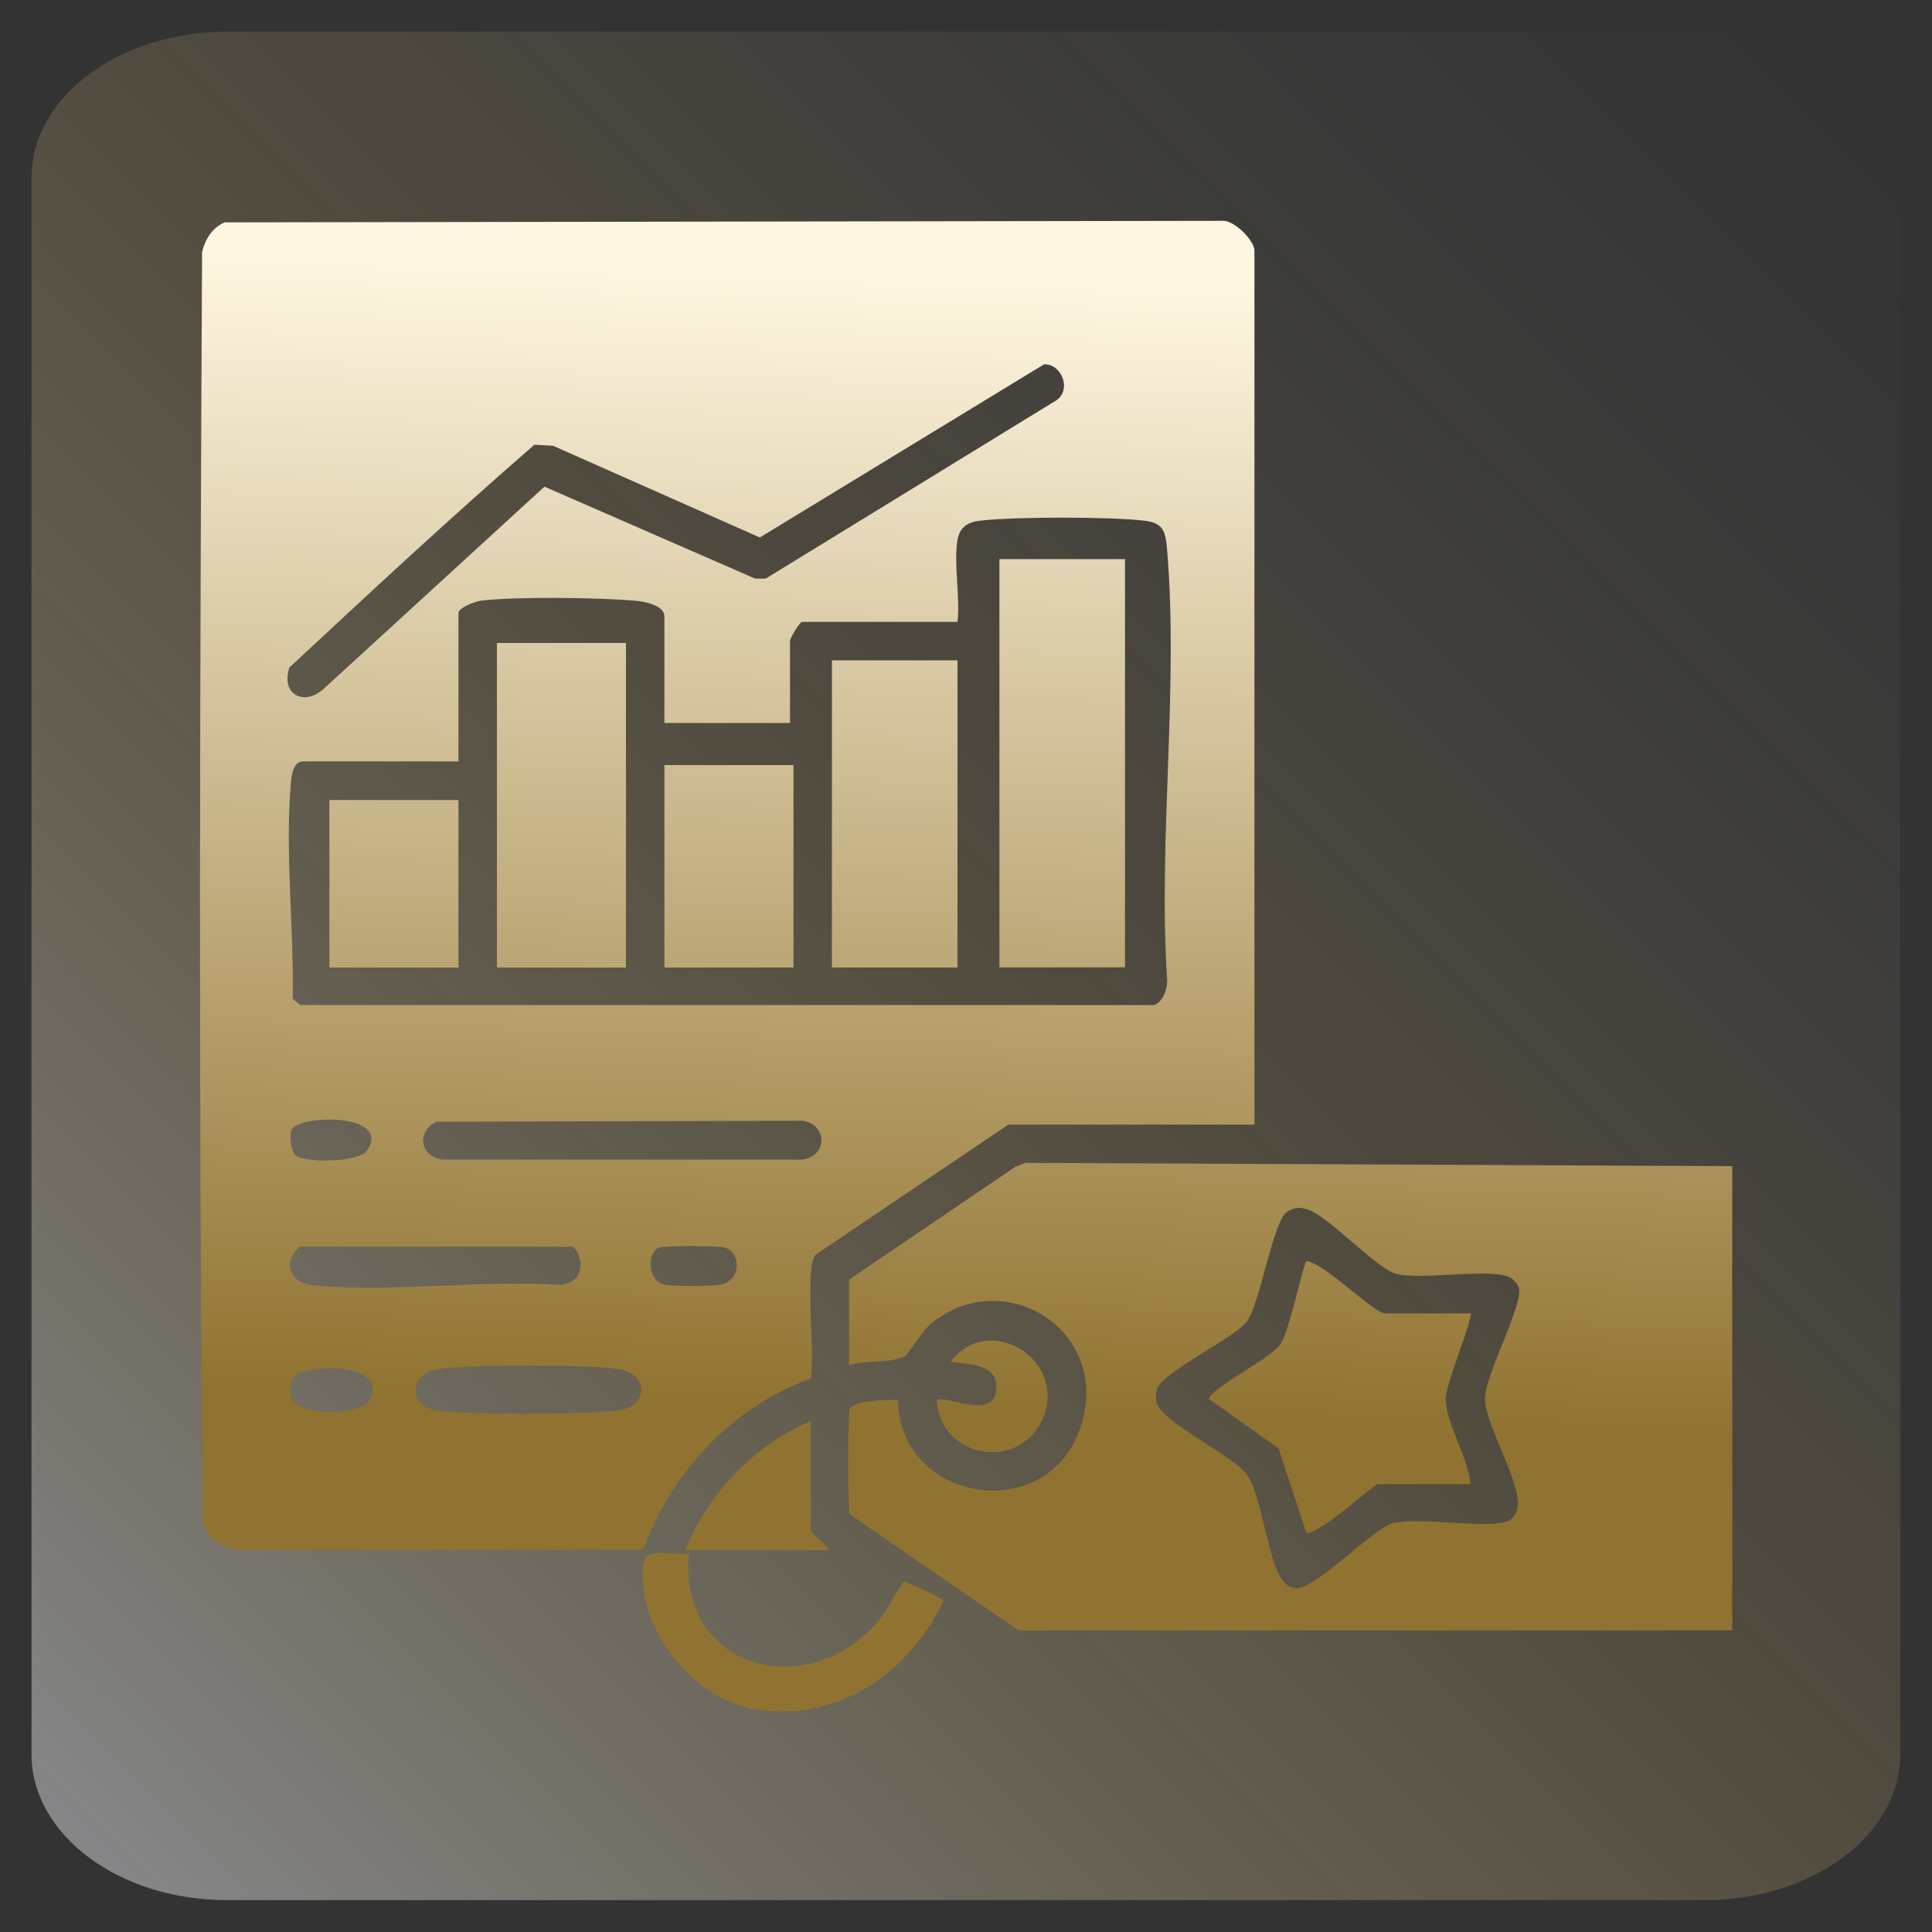 <?xml version="1.0" encoding="UTF-8"?>
<svg id="Layer_1" data-name="Layer 1" xmlns="http://www.w3.org/2000/svg" xmlns:xlink="http://www.w3.org/1999/xlink" viewBox="0 0 100 100">
  <rect x="0" y="0" width="100" height="100" fill="#333333" stroke="none"/>
  <defs>
    <style>
      .cls-1 {
        fill: url(#linear-gradient-2);
      }

      .cls-2 {
        fill: url(#linear-gradient-10);
      }

      .cls-3 {
        fill: url(#linear-gradient-12);
      }

      .cls-4 {
        fill: url(#linear-gradient-4);
      }

      .cls-5 {
        fill: url(#linear-gradient-3);
      }

      .cls-6 {
        fill: url(#linear-gradient);
        fill-opacity: .5;
      }

      .cls-7 {
        fill: url(#linear-gradient-5);
      }

      .cls-8 {
        fill: url(#linear-gradient-8);
      }

      .cls-9 {
        fill: url(#linear-gradient-7);
      }

      .cls-10 {
        fill: url(#linear-gradient-9);
      }

      .cls-11 {
        fill: url(#linear-gradient-11);
      }

      .cls-12 {
        fill: url(#linear-gradient-6);
      }
    </style>
    <linearGradient id="linear-gradient" x1="101.84" y1=".72" x2="2.78" y2="99.78" gradientTransform="translate(-2.63 .07)" gradientUnits="userSpaceOnUse">
      <stop offset=".02" stop-color="#f7f7f9" stop-opacity="0"/>
      <stop offset=".11" stop-color="#f7f2ea" stop-opacity=".03"/>
      <stop offset=".25" stop-color="#f7e6c1" stop-opacity=".11"/>
      <stop offset=".41" stop-color="#f7d380" stop-opacity=".25"/>
      <stop offset=".42" stop-color="#f8d27c" stop-opacity=".25"/>
      <stop offset=".49" stop-color="#f5d386" stop-opacity=".32"/>
      <stop offset=".64" stop-color="#f0d8a1" stop-opacity=".49"/>
      <stop offset=".84" stop-color="#e7dfcc" stop-opacity=".76"/>
      <stop offset="1" stop-color="#e0e6f3"/>
    </linearGradient>
    <linearGradient id="linear-gradient-2" x1="38.4" y1="14.11" x2="36.44" y2="72.78" gradientUnits="userSpaceOnUse">
      <stop offset="0" stop-color="#fff6e1"/>
      <stop offset="1" stop-color="#907330"/>
    </linearGradient>
    <linearGradient id="linear-gradient-3" x1="68.82" y1="15.13" x2="66.86" y2="73.79" xlink:href="#linear-gradient-2"/>
    <linearGradient id="linear-gradient-4" x1="43.31" y1="14.28" x2="41.35" y2="72.94" xlink:href="#linear-gradient-2"/>
    <linearGradient id="linear-gradient-5" x1="41.38" y1="14.21" x2="39.42" y2="72.88" xlink:href="#linear-gradient-2"/>
    <linearGradient id="linear-gradient-6" x1="53.28" y1="14.61" x2="51.32" y2="73.27" xlink:href="#linear-gradient-2"/>
    <linearGradient id="linear-gradient-7" x1="55.81" y1="14.69" x2="53.85" y2="73.36" xlink:href="#linear-gradient-2"/>
    <linearGradient id="linear-gradient-8" x1="29.99" y1="13.83" x2="28.03" y2="72.5" xlink:href="#linear-gradient-2"/>
    <linearGradient id="linear-gradient-9" x1="47.23" y1="14.41" x2="45.28" y2="73.07" xlink:href="#linear-gradient-2"/>
    <linearGradient id="linear-gradient-10" x1="38.75" y1="14.12" x2="36.8" y2="72.79" xlink:href="#linear-gradient-2"/>
    <linearGradient id="linear-gradient-11" x1="21.46" y1="13.55" x2="19.51" y2="72.21" xlink:href="#linear-gradient-2"/>
    <linearGradient id="linear-gradient-12" x1="71.32" y1="15.21" x2="69.37" y2="73.88" xlink:href="#linear-gradient-2"/>
  </defs>
  <path class="cls-6" d="M11.74,1.63h76.51c5.59,0,10.11,3.39,10.11,7.56v81.6c0,4.18-4.53,7.56-10.11,7.56H11.74c-5.59,0-10.11-3.39-10.11-7.56V9.2c0-4.18,4.53-7.56,10.11-7.56Z"/>
  <g>
    <path class="cls-1" d="M64.92,58.21h-12.73l-9.97,6.73c-.61.74,0,5.22-.26,6.42-4.09,1.48-7.17,4.81-8.67,8.85l-20.66.04c-.99-.04-1.84-.5-2.13-1.48-.23-21.88-.15-43.83-.04-65.73.17-.67.52-1.25,1.17-1.53l51.59-.08c.63-.09,1.71,1.02,1.71,1.54v45.25ZM54.02,18.87l-14.69,8.95-10.71-4.75-.96-.05c-4.31,3.74-8.5,7.64-12.68,11.53-.47,1.4.78,2.04,1.8,1.08l11.4-10.44,10.91,4.76h.54s14.9-9.14,14.9-9.14c1.05-.53.41-2.03-.51-1.95ZM49.56,27.95c-.21,1.22.15,2.96,0,4.24h-8.04c-.14,0-.63.85-.63.99v4.24h-6.5v-5.51c0-.6-1.07-.78-1.53-.82-1.9-.16-6.12-.22-7.96,0-.3.04-1.17.36-1.17.64v7.68h-8.04c-.53,0-.61.78-.64,1.17-.3,3.51.17,7.57.1,11.12l.4.32h44.18c.46-.14.71-.86.68-1.31-.47-7.2.6-15.13,0-22.23-.08-.94-.16-1.41-1.18-1.53-1.77-.21-6.72-.21-8.5,0-.63.07-1.06.33-1.17,1ZM15.28,59.79c.4.4,3.3.41,3.73-.25,1.29-1.96-3.66-1.86-3.93-1.03-.1.3-.02,1.06.2,1.28ZM22.59,58.06c-1.06.51-.85,1.81.31,1.96h18.62c1.33-.17,1.33-1.83,0-2.01l-18.94.05ZM15.51,64.53c-.91.84-.52,1.88.71,2,4.03.39,8.72-.31,12.83-.02,1.59-.26.88-1.98.55-1.98h-14.09ZM34.15,64.56c-.67.23-.66,1.67.19,1.92.42.12,2.54.1,2.99,0,1.07-.24,1.02-1.66.18-1.91-.31-.09-3.08-.1-3.37,0ZM16.1,70.89c-.81.14-1.27.59-1,1.46.3.97,3.64.93,4.03.13.84-1.74-1.99-1.77-3.03-1.58ZM22.6,70.89c-1.5.27-1.39,1.89-.03,2.11,1.61.26,7.68.21,9.39.01,1.6-.18,1.69-1.92-.02-2.16-1.57-.22-7.83-.24-9.33.03Z"/>
    <path class="cls-5" d="M89.66,60.37v24.02h-36.94l-8.72-6c-.14-.24-.12-5.16-.02-5.45.16-.46,2-.5,2.5-.47.09,5.29,7.62,6.5,9.4,1.54s-3.69-8.58-7.58-5.59c-.59.45-1.25,1.65-1.47,1.78-.61.36-2.14.2-2.88.46v-4.43l8.61-5.84.52-.2,36.57.17ZM64.5,68.45c-.64.8-4.35,2.6-4.61,3.43-.06.21-.08.46-.04.68.17,1.01,4.07,2.83,4.71,3.79.69,1.03,1,3.85,1.61,5.08.18.37.43.71.86.77.99.15,4.03-3.09,5.06-3.36,1.37-.35,5.02.34,6.01-.13.33-.16.5-.63.47-1-.11-1.43-1.71-4.11-1.71-5.32s1.99-4.85,1.76-5.74c-.04-.15-.28-.42-.41-.5-.94-.56-4.58.13-5.93-.21-.99-.25-3.35-2.82-4.48-3.29-.42-.18-.8-.18-1.18.07-.74.48-1.4,4.84-2.12,5.74Z"/>
    <path class="cls-4" d="M35.65,80.42c-.53,6.11,6.32,7.78,9.93,3.34.27-.33,1.08-1.86,1.19-1.89s2.05.87,2.06.99c-1.79,3.73-5.35,6.22-9.61,5.64-2.87-.39-5.57-3.36-5.9-6.2-.27-2.36.29-1.87,2.33-1.88Z"/>
    <path class="cls-7" d="M41.97,73.56v5.69c0,.11.86.72.9.99h-7.41c1.19-2.94,3.57-5.45,6.5-6.68Z"/>
    <path class="cls-12" d="M48.48,72.48c.38-.36,3.21,1.23,3.09-.81-.06-1.09-1.54-1.06-2.37-1.18,1.93-2.57,5.93-.21,4.84,2.76s-5.34,2.32-5.56-.77Z"/>
    <rect class="cls-9" x="51.73" y="28.94" width="6.5" height="21.13"/>
    <rect class="cls-8" x="25.72" y="33.28" width="6.68" height="16.8"/>
    <rect class="cls-10" x="43.06" y="34.18" width="6.5" height="15.9"/>
    <rect class="cls-2" x="34.39" y="39.6" width="6.68" height="10.48"/>
    <rect class="cls-11" x="17.05" y="41.41" width="6.68" height="8.67"/>
    <path class="cls-3" d="M76.11,67.96c.19.18-1.28,3.67-1.28,4.43,0,1.27,1.18,3.08,1.28,4.43h-4.79c-.22,0-2.97,2.58-3.7,2.53l-1.44-4.38-3.62-2.57c.26-.64,3.12-2.03,3.7-2.8.47-.63,1.19-4.18,1.36-4.33.86.06,3.51,2.71,4.06,2.71h4.43Z"/>
  </g>
</svg>